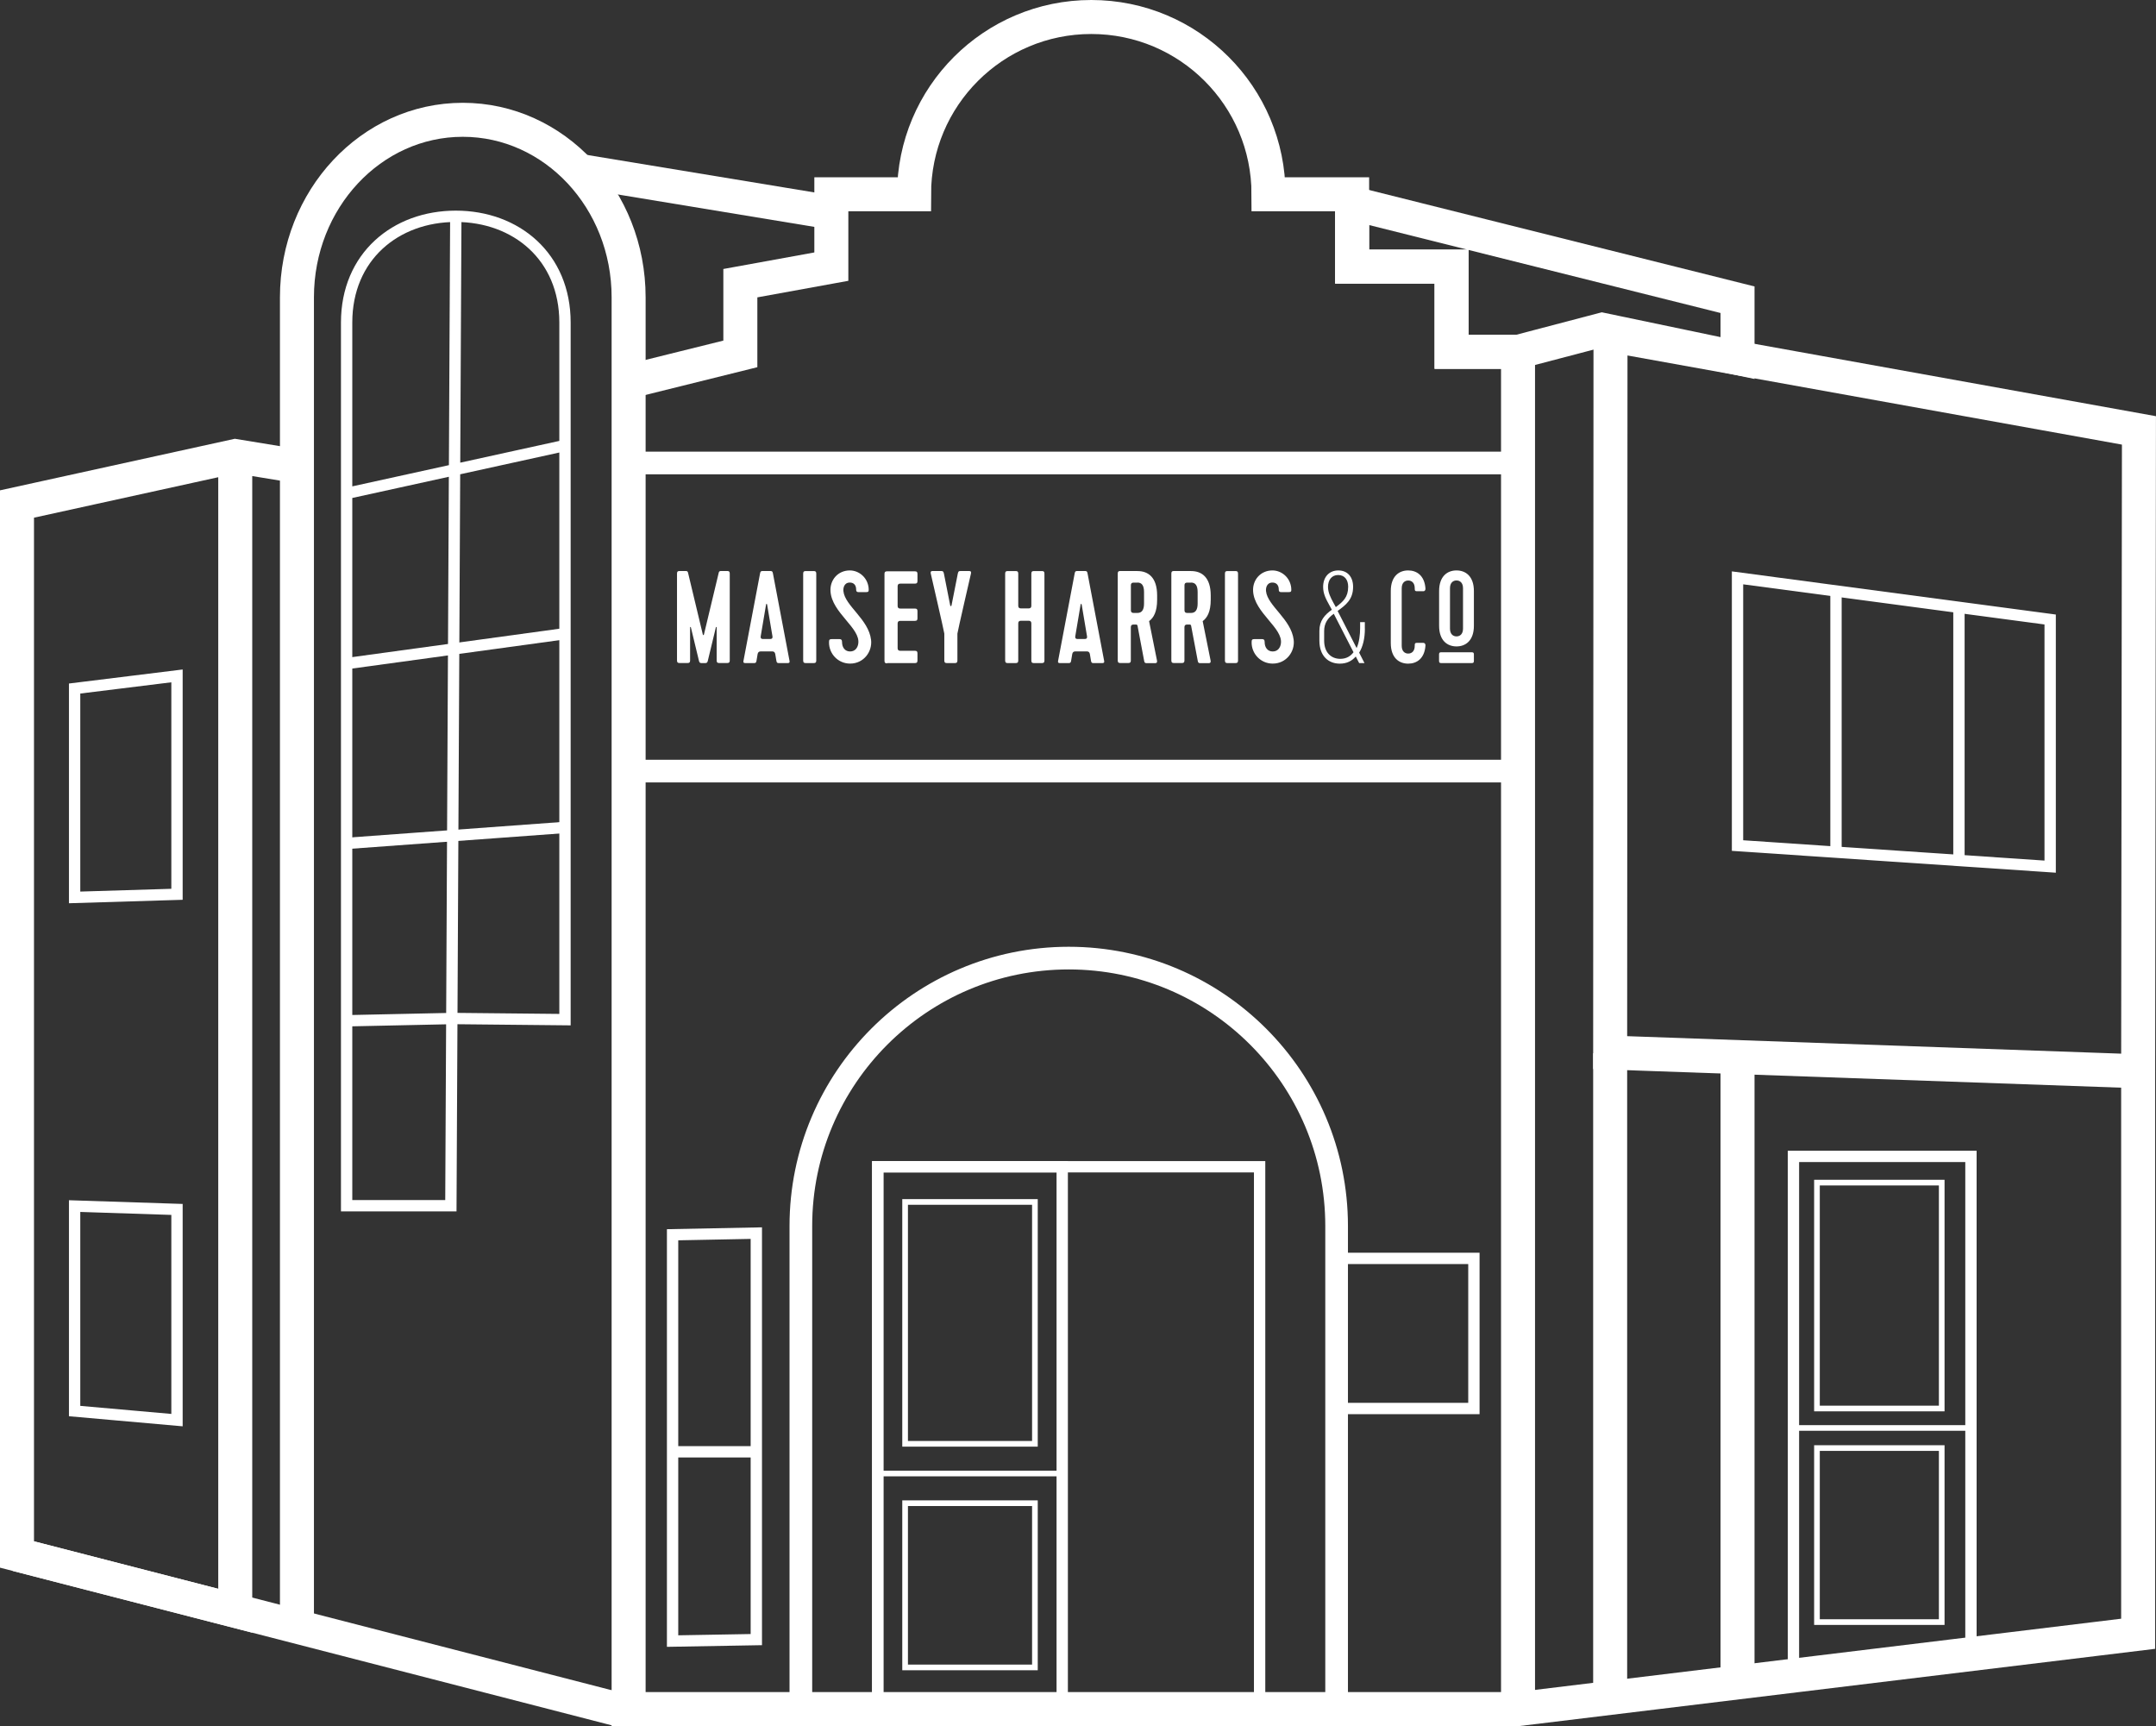 <svg xmlns="http://www.w3.org/2000/svg" id="Layer_2" viewBox="0 0 380.53 304.59"><rect x="0" y="0" width="380.53" height="304.59" fill="#333333" stroke="none"/><defs><style>      .cls-1 {        fill: #fff;      }      .cls-2, .cls-3, .cls-4, .cls-5, .cls-6 {        stroke: #fff;        stroke-miterlimit: 10;      }      .cls-2, .cls-4, .cls-5, .cls-6 {        fill: none;      }      .cls-3 {        fill: #4d4d4d;      }      .cls-3, .cls-6 {        stroke-width: 2px;      }      .cls-4 {        stroke-width: 4px;      }      .cls-5 {        stroke-width: 6px;      }    </style></defs><g id="Layer_1-2" data-name="Layer_1"><g><rect class="cls-2" x="320.69" y="208.69" width="22.02" height="39.86"></rect><rect class="cls-2" x="320.69" y="255.53" width="22.02" height="30.71"></rect><path class="cls-5" d="M267.93,301.59V62.09h-11.73v-15.04h-17.55v-12.77h-14.76c0-17.28-14-31.28-31.28-31.28h0c-17.28,0-31.28,14-31.28,31.28h0s-14.6,0-14.6,0v12.77l-16.06,2.92v12.48l-19.71,4.89"></path><rect class="cls-4" x="111.32" y="81.7" width="156.6" height="54.37"></rect><polygon class="cls-5" points="377.38 189.04 284.19 185.74 284.25 59.14 377.52 75.95 377.38 189.04"></polygon><rect class="cls-6" x="235.91" y="222.06" width="24.23" height="26.49"></rect><rect class="cls-6" x="154.93" y="205.89" width="67.39" height="95.71"></rect><rect class="cls-6" x="154.91" y="205.89" width="32.57" height="95.71"></rect><rect class="cls-2" x="154.93" y="260.02" width="32.57" height="41.58"></rect><polygon class="cls-2" points="347.87 291.03 316.54 295.69 316.54 251.98 347.87 251.98 347.87 291.03"></polygon><path class="cls-5" d="M377.38,188.91v99.39l-7.82.95-101.63,12.34H110.95V52.46c0-17.3-13.11-31.32-29.27-31.32h0c-16.17,0-29.27,14.02-29.27,31.32v232.97V82.26l-10.88-1.78L3,88.94v185.37l38.52,9.93V80.48"></path><line class="cls-5" x1="109.16" y1="301.67" x2="3" y2="274.31"></line><path class="cls-4" d="M188.63,169.07h0c26.09,0,47.28,21.18,47.28,47.28v85.24h-94.56v-85.24c0-26.09,21.18-47.28,47.28-47.28Z"></path><g><path class="cls-6" d="M61.18,180.13l18.71-.4,19.83.2v-101.32l-38.54,8.46,38.54-8.46v-21.7c0-11.62-8.63-18.74-19.27-18.74h0c-10.64,0-19.27,7.12-19.27,18.74v155.86h18.4l.87-174.6"></path><line class="cls-6" x1="61.18" y1="148.83" x2="99.72" y2="146.01"></line><line class="cls-6" x1="61.18" y1="117.1" x2="99.72" y2="111.82"></line></g><polygon class="cls-6" points="13.17 158.36 31.24 157.81 31.24 119.27 13.17 121.5 13.17 158.36"></polygon><polygon class="cls-6" points="13.17 249 31.24 250.6 31.24 213.42 13.17 212.83 13.17 249"></polygon><polygon class="cls-6" points="118.71 289.59 133.49 289.33 133.49 217.6 118.71 217.89 118.71 289.59"></polygon><polygon class="cls-5" points="238.64 35.87 306.67 52.89 306.67 63.18 282.79 58.19 267.93 62.09 256.2 62.09 256.2 47.05 238.64 47.05 238.64 35.87"></polygon><line class="cls-5" x1="306.67" y1="186.53" x2="306.67" y2="296.16"></line><rect class="cls-2" x="159.75" y="212.1" width="22.91" height="42.68"></rect><rect class="cls-2" x="159.75" y="265.26" width="22.91" height="28.98"></rect><line class="cls-5" x1="146.72" y1="37.49" x2="102.58" y2="30.21"></line><line class="cls-5" x1="284.19" y1="185.86" x2="284.19" y2="299.38"></line><line class="cls-3" x1="133.49" y1="256.19" x2="118.71" y2="256.19"></line><path class="cls-1" d="M260.14,115.48v1.15c0,.29-.1.38-.39.38h-5.37c-.29,0-.39-.1-.39-.38v-1.15c0-.29.1-.38.39-.38h5.37c.29,0,.39.1.39.38ZM123.89,117.01h.51c.23,0,.42,0,.51-.33l1.44-5.97c.02-.12.14-.09.14,0v5.83c0,.35.12.46.46.46h1.39c.35,0,.46-.12.46-.46v-15.32c0-.35-.12-.46-.46-.46h-1.04c-.28,0-.39.07-.44.28l-2.62,10.94c-.02.12-.16.12-.19,0l-2.62-10.94c-.05-.21-.16-.28-.44-.28h-1.04c-.35,0-.46.12-.46.46v15.32c0,.35.12.46.46.46h1.39c.35,0,.46-.12.46-.46v-5.83c0-.09.12-.12.14,0l1.44,5.97c.09.33.28.33.51.33ZM138.96,117.01c.23,0,.46,0,.39-.39l-2.93-15.44c-.07-.35-.14-.42-.51-.42h-1.25c-.37,0-.44.07-.51.42l-2.93,15.44c-.07.39.16.39.39.39h1.39c.3,0,.44,0,.51-.35l.21-1.25q.09-.46.53-.46h2.07q.42,0,.51.46l.21,1.25c.07.35.21.35.51.35h1.39ZM135.2,106.66c.02-.12.16-.12.19,0l.95,5.64q.07.46-.39.46h-1.3q-.46,0-.39-.46l.95-5.64ZM144.07,116.55v-15.32c0-.35-.12-.46-.46-.46h-1.39c-.35,0-.46.12-.46.46v15.32c0,.35.12.46.46.46h1.39c.35,0,.46-.12.46-.46ZM150.05,117.1c2.39,0,3.95-2.11,3.69-4.2-.44-3.65-4.62-5.99-4.88-8.59-.05-.46.07-1.51,1.14-1.51.63,0,1.11.39,1.11,1.23,0,.35.12.46.46.46h1.28c.46,0,.51-.12.46-.74-.19-1.86-1.72-3.09-3.32-3.09-2.09,0-3.53,1.67-3.41,3.67.23,3.83,5.34,6.5,4.9,9.26-.09.65-.51,1.37-1.44,1.37s-1.42-.74-1.42-1.65c0-.42-.16-.53-.46-.53h-1.35c-.39,0-.49.12-.49.51-.05,2.04,1.58,3.81,3.71,3.81ZM156.57,117.01h4.9c.35,0,.46-.12.46-.46v-1.25c0-.35-.12-.46-.46-.46h-2.58q-.46,0-.46-.46v-4.36q0-.46.46-.46h2.58c.35,0,.46-.12.46-.46v-1.25c0-.35-.12-.46-.46-.46h-2.58q-.46,0-.46-.46v-3.48q0-.46.46-.46h2.58c.35,0,.46-.12.46-.46v-1.25c0-.35-.12-.46-.46-.46h-4.9c-.35,0-.46.12-.46.46v15.32c0,.35.12.46.46.46ZM167.13,117.01h1.39c.35,0,.46-.12.46-.46v-4.74c0-.23,2.39-10.59,2.39-10.59.07-.26,0-.46-.3-.46h-1.49c-.42,0-.44.12-.53.46l-1.11,5.62c-.02.16-.21.16-.23,0l-1.11-5.62c-.09-.35-.12-.46-.53-.46h-1.49c-.3,0-.37.21-.3.46,0,0,2.39,10.36,2.39,10.59v4.74c0,.35.12.46.46.46ZM182.03,110v6.55c0,.35.12.46.46.46h1.39c.35,0,.46-.12.46-.46v-15.32c0-.35-.12-.46-.46-.46h-1.39c-.35,0-.46.12-.46.46v5.67q0,.46-.46.46h-1.39q-.46,0-.46-.46v-5.67c0-.35-.12-.46-.46-.46h-1.39c-.35,0-.46.12-.46.46v15.32c0,.35.12.46.46.46h1.39c.35,0,.46-.12.46-.46v-6.55q0-.46.46-.46h1.39q.46,0,.46.46ZM194.49,117.01c.23,0,.46,0,.39-.39l-2.93-15.44c-.07-.35-.14-.42-.51-.42h-1.25c-.37,0-.44.07-.51.42l-2.93,15.44c-.07.39.16.39.39.39h1.39c.3,0,.44,0,.51-.35l.21-1.25q.09-.46.53-.46h2.07q.42,0,.51.46l.21,1.25c.07.35.21.35.51.35h1.39ZM190.72,106.66c.02-.12.16-.12.19,0l.95,5.64q.07.46-.39.46h-1.3q-.46,0-.39-.46l.95-5.64ZM200.76,100.76h-3.02c-.35,0-.46.12-.46.46v15.32c0,.35.12.46.46.46h1.39c.35,0,.46-.12.46-.46v-5.87q0-.46.46-.46h.44c.09,0,.23,0,.28.21l1.18,6.25c.07.35.21.35.51.35h1.46c.19,0,.37-.12.28-.49l-1.39-6.92c.81-.6,1.42-1.67,1.42-3.78v-.74c0-3.2-1.56-4.32-3.48-4.32ZM200.76,102.8c.72,0,1.16.46,1.16,1.67v2.04c0,1.18-.44,1.65-1.16,1.65h-.7q-.46,0-.46-.46v-4.43q0-.46.46-.46h.7ZM210.22,100.76h-3.02c-.35,0-.46.12-.46.46v15.32c0,.35.12.46.46.46h1.39c.35,0,.46-.12.46-.46v-5.87q0-.46.46-.46h.44c.09,0,.23,0,.28.21l1.18,6.25c.07.35.21.35.51.35h1.46c.19,0,.37-.12.28-.49l-1.39-6.92c.81-.6,1.42-1.67,1.42-3.78v-.74c0-3.2-1.56-4.32-3.48-4.32ZM210.22,102.8c.72,0,1.16.46,1.16,1.67v2.04c0,1.18-.44,1.65-1.16,1.65h-.7q-.46,0-.46-.46v-4.43q0-.46.46-.46h.7ZM218.51,116.55v-15.32c0-.35-.12-.46-.46-.46h-1.39c-.35,0-.46.12-.46.46v15.32c0,.35.12.46.46.46h1.39c.35,0,.46-.12.46-.46ZM224.64,117.1c2.39,0,3.95-2.11,3.69-4.2-.44-3.65-4.62-5.99-4.88-8.59-.05-.46.07-1.51,1.14-1.51.63,0,1.11.39,1.11,1.23,0,.35.12.46.46.46h1.28c.46,0,.51-.12.46-.74-.19-1.86-1.72-3.09-3.32-3.09-2.09,0-3.53,1.67-3.41,3.67.23,3.83,5.34,6.5,4.9,9.26-.09.65-.51,1.37-1.44,1.37s-1.42-.74-1.42-1.65c0-.42-.16-.53-.46-.53h-1.35c-.39,0-.49.12-.49.51-.05,2.04,1.58,3.81,3.71,3.81ZM247.4,113.97v-10.15c0-1,.56-1.38,1.15-1.38s1.15.38,1.15,1.38v.13c0,.29.1.38.38.38h1.13c.29,0,.4-.23.38-.5-.17-2.28-1.55-3.17-3.05-3.17-1.59,0-3.07,1-3.07,3.65v9.15c0,2.65,1.48,3.65,3.07,3.65,1.5,0,2.88-.88,3.05-3.17.02-.27-.1-.5-.38-.5h-1.13c-.29,0-.38.1-.38.38v.13c0,1-.56,1.38-1.15,1.38s-1.15-.38-1.15-1.38ZM260.14,104.31c0-2.65-1.48-3.65-3.07-3.65s-3.07,1-3.07,3.65v6.11c0,2.65,1.48,3.65,3.07,3.65s3.07-1,3.07-3.65v-6.11ZM258.22,110.92c0,1-.56,1.38-1.15,1.38s-1.15-.38-1.15-1.38v-7.11c0-1,.56-1.38,1.15-1.38s1.15.38,1.15,1.38v7.11ZM240.89,110.93v-1.14h-.83v1.05c0,1.12-.16,2.54-.62,3.52l-3.35-6.55c1.4-1.03,2.73-1.98,2.73-4.26,0-1.82-1.05-2.89-2.61-2.89s-2.68,1.1-2.68,2.91c0,1.21.5,2.14,1.08,3.19l.46.84c-1.26.89-2.2,1.93-2.2,3.73v1.7c0,2.8,1.65,4.08,3.6,4.08,1.24,0,2.13-.47,2.82-1.26l.6,1.16h.94l-.94-1.84c.66-1.05,1.01-2.52,1.01-4.24ZM238.89,115.1c-.53.7-1.26,1.16-2.34,1.16-1.6,0-2.84-1.12-2.84-3.22v-1.68c0-1.4.66-2.31,1.7-3.05l3.48,6.78ZM237.95,103.54c0,1.84-.89,2.63-2.18,3.59l-.44-.79c-.48-.89-.94-1.79-.94-2.77,0-1.21.64-2.1,1.79-2.1s1.77.86,1.77,2.07Z"></path><polygon class="cls-6" points="361.85 152.93 306.67 149.21 306.67 101.97 361.85 109.32 361.85 152.93"></polygon><polygon class="cls-6" points="347.87 291.88 316.54 295.69 316.54 204.06 347.87 204.06 347.87 291.88"></polygon><line class="cls-3" x1="324.05" y1="104.68" x2="324.05" y2="150.22"></line><line class="cls-3" x1="345.75" y1="106.62" x2="345.75" y2="152.15"></line></g></g></svg>